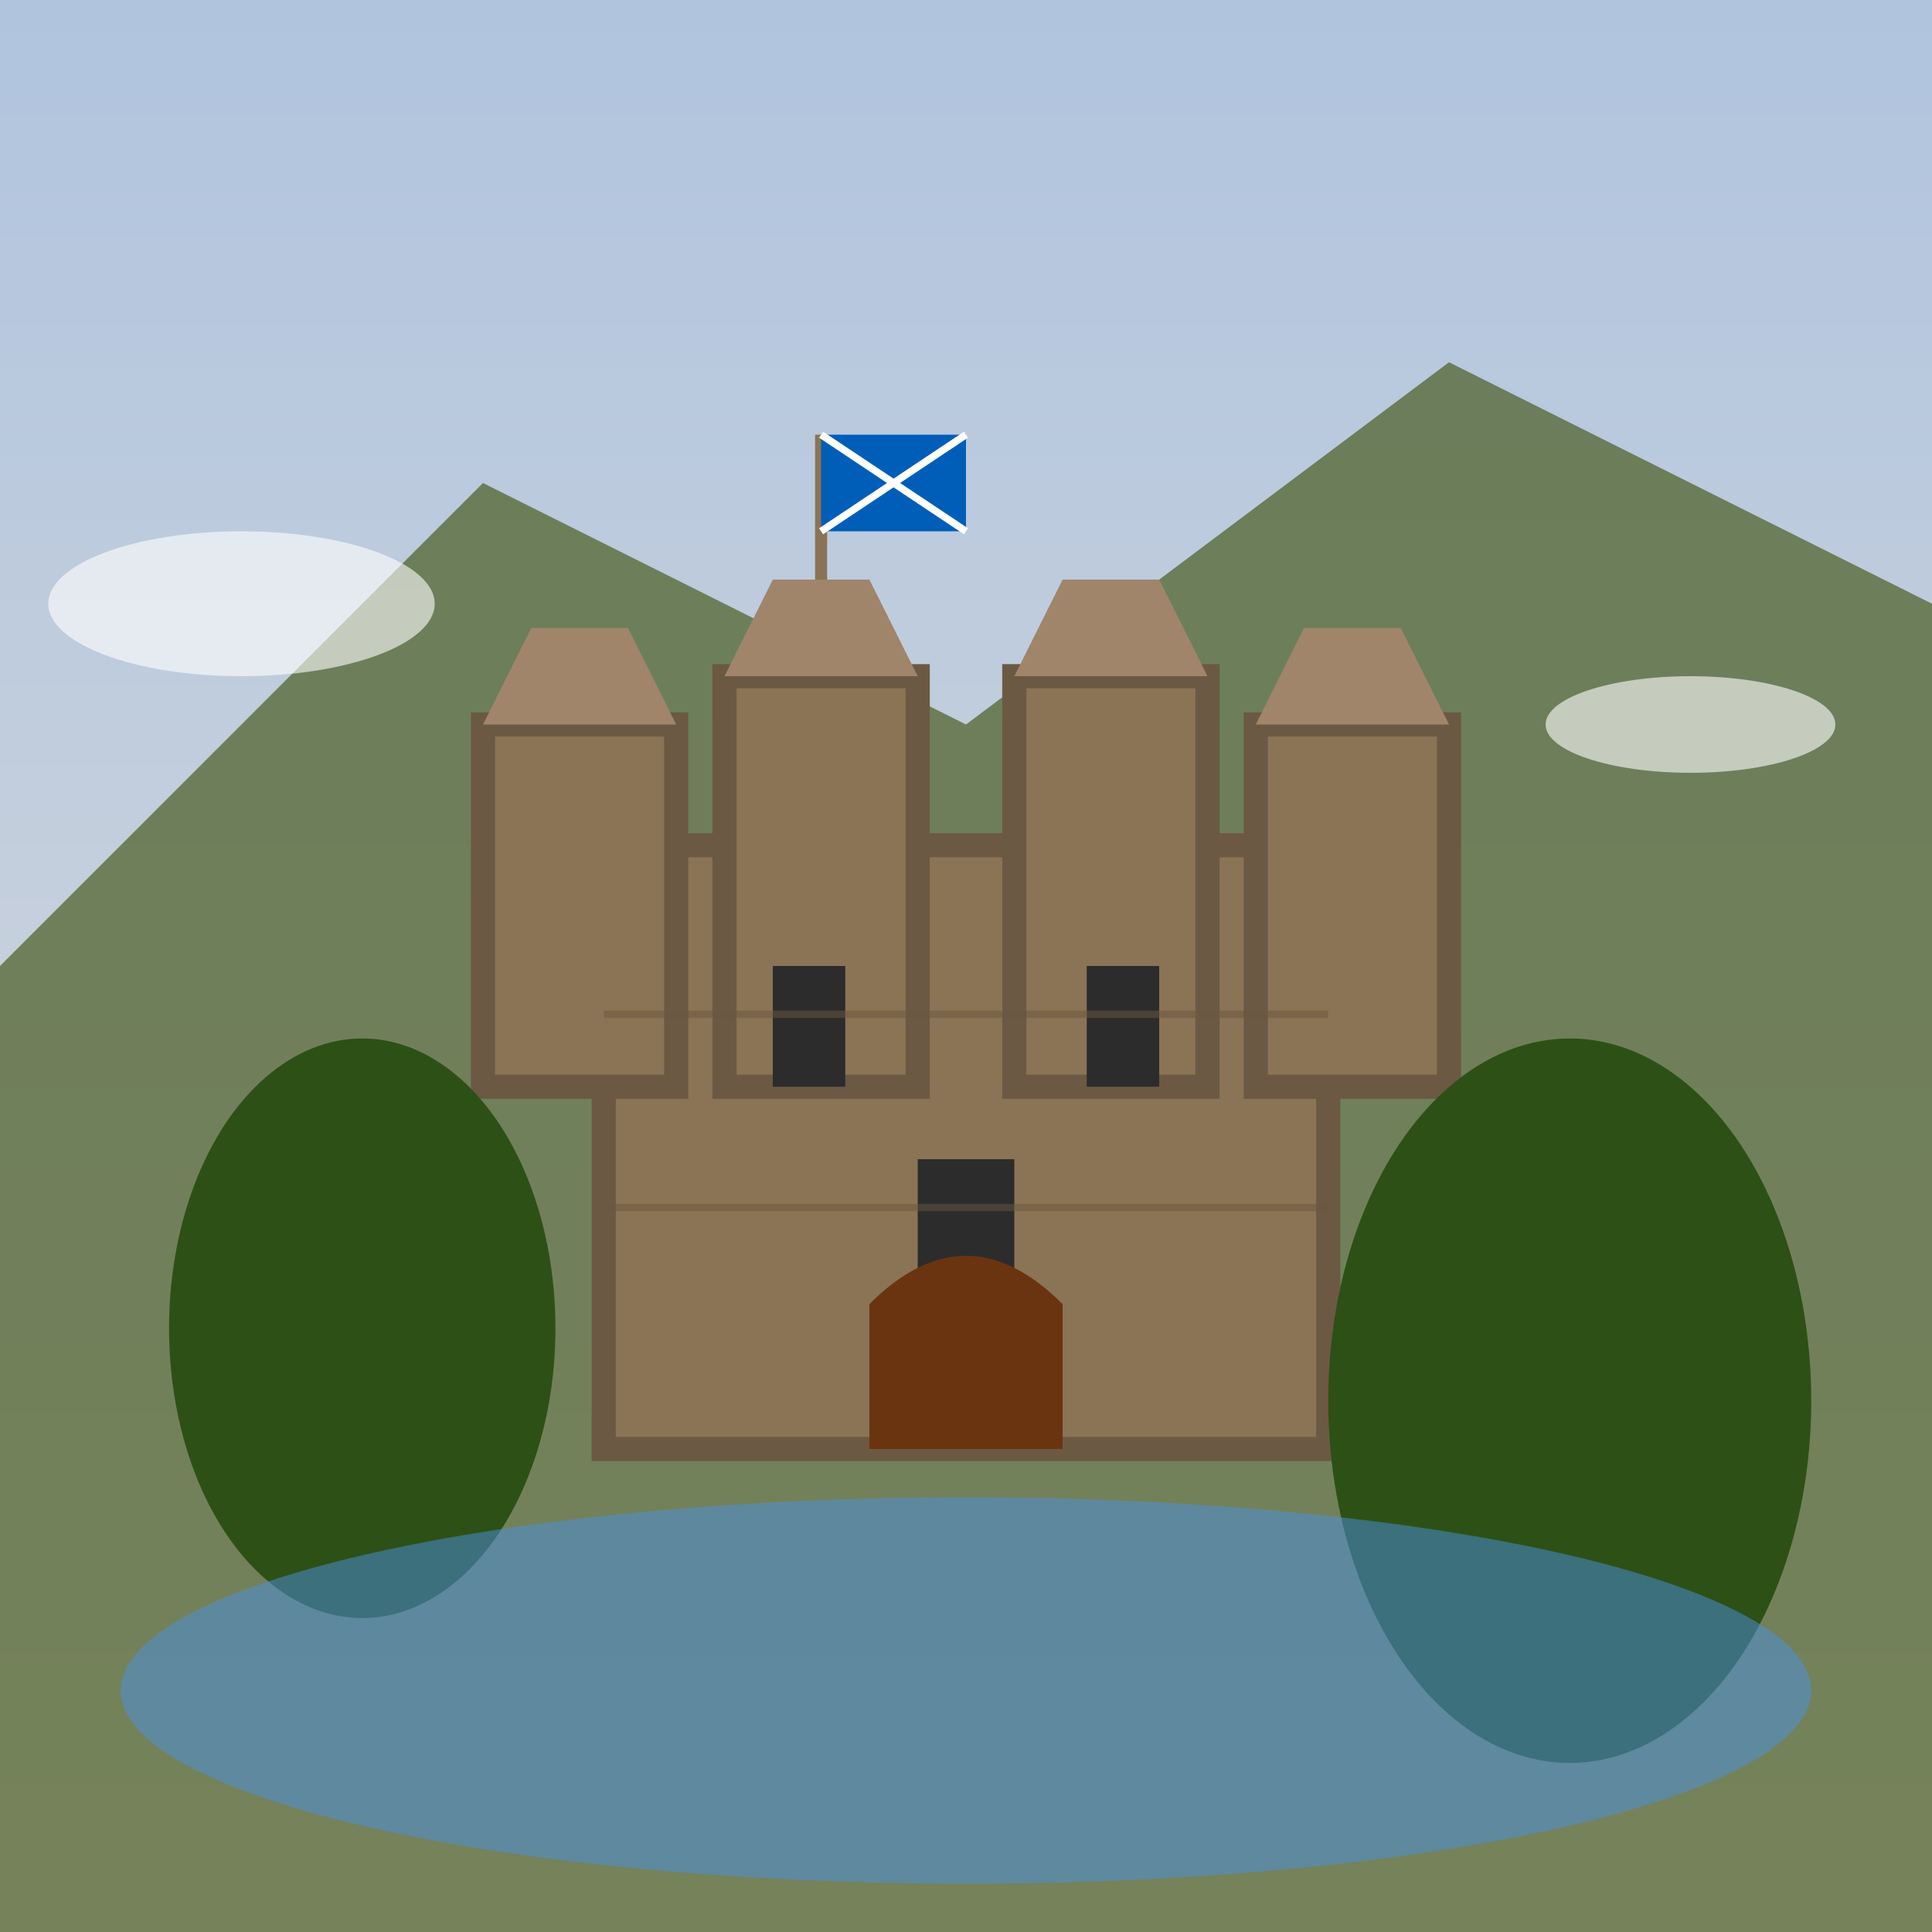<svg width="80" height="80" viewBox="0 0 80 80" fill="none" xmlns="http://www.w3.org/2000/svg">
  <rect x="0" y="0" width="80" height="80" fill="#808080" stroke="none"/>
  <!-- Background -->
  <rect width="80" height="80" fill="url(#castleBackground)"/>
  
  <!-- Highland Mountains -->
  <path d="M0 40 L20 20 L40 30 L60 15 L80 25 V80 H0 Z" fill="#4a5d23" opacity="0.7"/>
  
  <!-- Castle Main Structure -->
  <rect x="25" y="35" width="30" height="25" fill="#8b7355" stroke="#6b5943" stroke-width="1"/>
  
  <!-- Castle Towers -->
  <rect x="20" y="30" width="8" height="15" fill="#8b7355" stroke="#6b5943" stroke-width="1"/>
  <rect x="30" y="28" width="8" height="17" fill="#8b7355" stroke="#6b5943" stroke-width="1"/>
  <rect x="42" y="28" width="8" height="17" fill="#8b7355" stroke="#6b5943" stroke-width="1"/>
  <rect x="52" y="30" width="8" height="15" fill="#8b7355" stroke="#6b5943" stroke-width="1"/>
  
  <!-- Tower Battlements -->
  <path d="M20 30 L22 26 L26 26 L28 30 Z" fill="#a0856b"/>
  <path d="M30 28 L32 24 L36 24 L38 28 Z" fill="#a0856b"/>
  <path d="M42 28 L44 24 L48 24 L50 28 Z" fill="#a0856b"/>
  <path d="M52 30 L54 26 L58 26 L60 30 Z" fill="#a0856b"/>
  
  <!-- Castle Windows -->
  <rect x="32" y="40" width="3" height="5" fill="#2c2c2c"/>
  <rect x="45" y="40" width="3" height="5" fill="#2c2c2c"/>
  <rect x="38" y="48" width="4" height="6" fill="#2c2c2c"/>
  
  <!-- Castle Gate -->
  <path d="M36 54 Q40 50 44 54 V60 H36 Z" fill="#6b3410"/>
  
  <!-- Scottish Flag on Tower -->
  <line x1="34" y1="24" x2="34" y2="18" stroke="#8b7355" stroke-width="0.5"/>
  <rect x="34" y="18" width="6" height="4" fill="#005eb8"/>
  <path d="M34 18 L40 22 M40 18 L34 22" stroke="#ffffff" stroke-width="0.3"/>
  
  <!-- Stone Texture Lines -->
  <line x1="25" y1="42" x2="55" y2="42" stroke="#6b5943" stroke-width="0.3" opacity="0.5"/>
  <line x1="25" y1="50" x2="55" y2="50" stroke="#6b5943" stroke-width="0.3" opacity="0.5"/>
  
  <!-- Highland Vegetation -->
  <ellipse cx="15" cy="55" rx="8" ry="12" fill="#2d5016"/>
  <ellipse cx="65" cy="58" rx="10" ry="15" fill="#2d5016"/>
  
  <!-- Loch (Lake) -->
  <ellipse cx="40" cy="70" rx="35" ry="8" fill="#4a90e2" opacity="0.5"/>
  
  <!-- Mist/Clouds -->
  <ellipse cx="10" cy="25" rx="8" ry="3" fill="#ffffff" opacity="0.6"/>
  <ellipse cx="70" cy="30" rx="6" ry="2" fill="#ffffff" opacity="0.6"/>
  
  <defs>
    <linearGradient id="castleBackground" x1="0%" y1="0%" x2="0%" y2="100%">
      <stop offset="0%" style="stop-color:#b0c4de;stop-opacity:1" />
      <stop offset="100%" style="stop-color:#dcdcdc;stop-opacity:1" />
    </linearGradient>
  </defs>
</svg>
